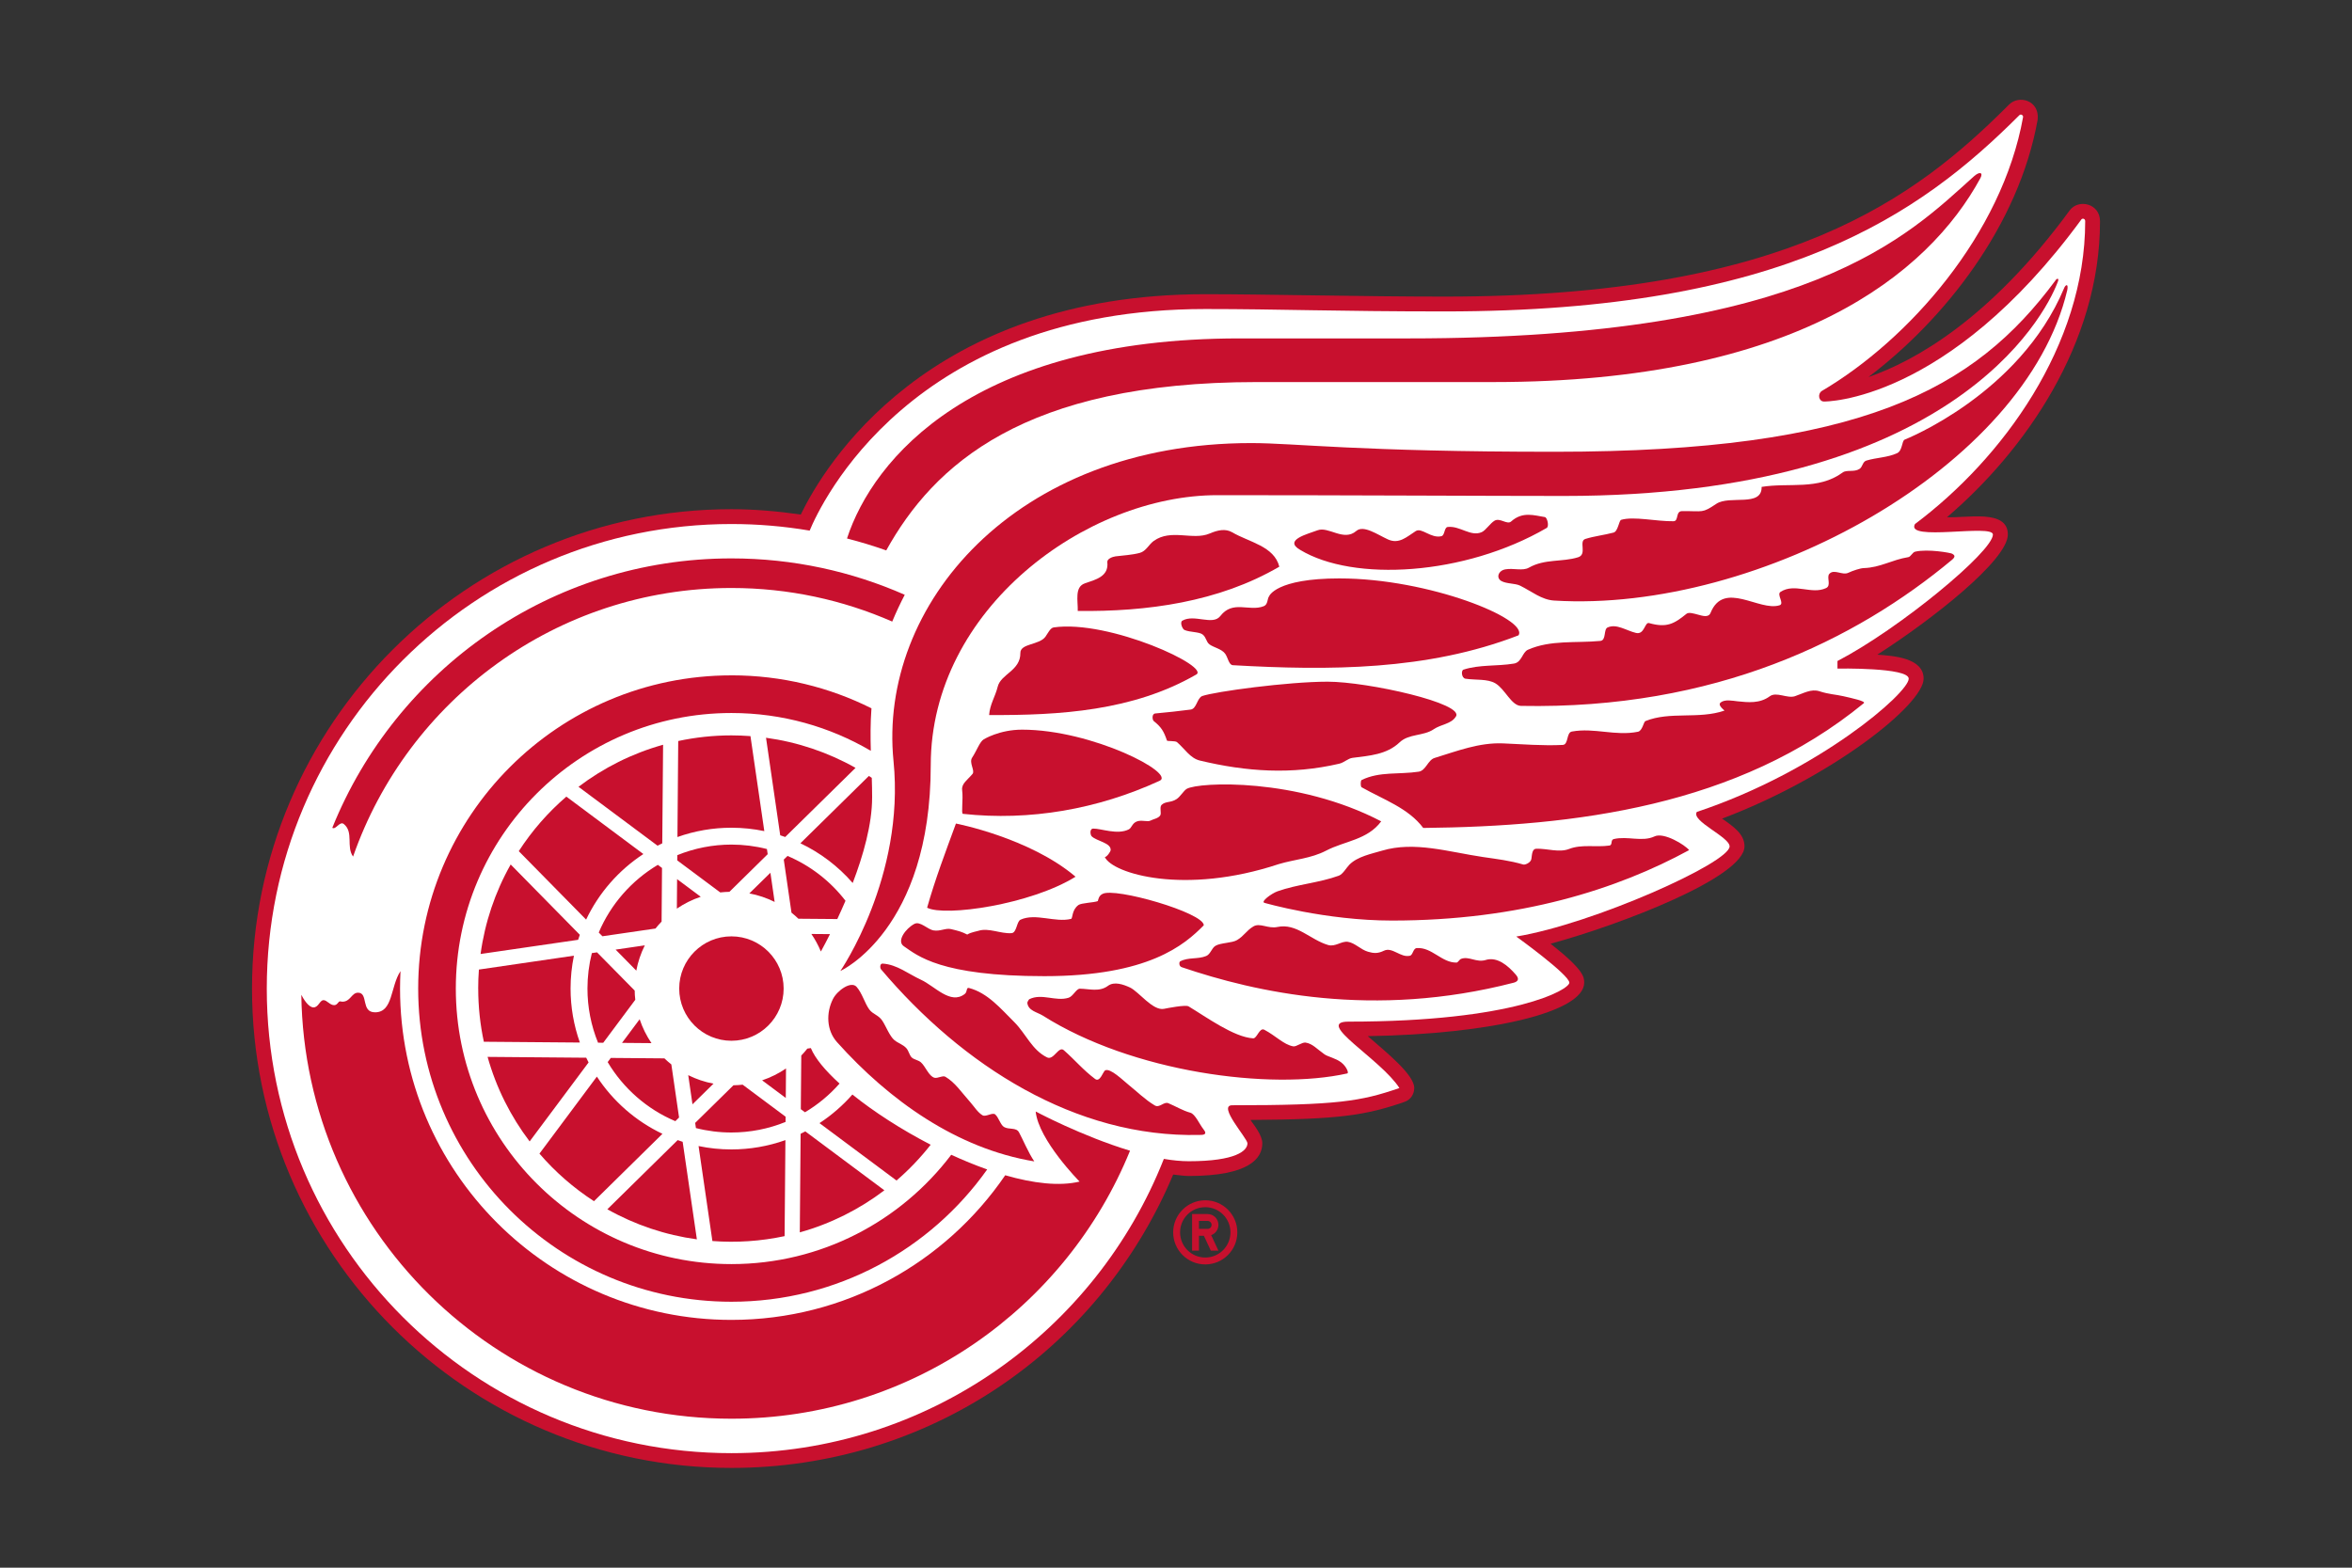 <?xml version="1.0" encoding="UTF-8"?><svg id="Layer_1" xmlns="http://www.w3.org/2000/svg" viewBox="0 0 1100 733.33"><rect x="0" y="0" width="1100" height="733.33" fill="#333333" stroke="none"/><path d="m563.69,561.47c-8.28,0-15.01,6.71-15.01,15s6.72,15,15.01,15,14.99-6.72,14.99-15-6.71-15-14.99-15Zm0,26.78c-6.5,0-11.78-5.26-11.78-11.76v-.02c0-6.51,5.26-11.77,11.78-11.77s11.78,5.26,11.78,11.77-5.27,11.78-11.78,11.78Zm6.16-15.26c0-2.81-2.28-5.08-5.09-5.08h-7.23v17.12h3.21v-6.95h2.3l3.25,6.95h3.55l-3.39-7.25c2.03-.72,3.39-2.64,3.39-4.79h0Zm-5.09,1.87h-4.02v-3.75h4.02c1.03,0,1.88.84,1.88,1.88,0,1.03-.84,1.87-1.88,1.87h0Z" style="fill:#c8102e; stroke-width:0px;"/><path d="m910.59,241.94c36.34-31.05,71.56-81.13,71.56-138.47,0-8.3-10.12-10.64-14.23-4.99-37.44,51.1-72.75,70.51-94.08,77.9,35.47-26.85,70.25-70.7,79.15-120.42.98-9.07-8.89-11.72-13.45-6.97-43.43,43.42-103.21,89.76-263.89,89.76-38.82,0-83.21-1.13-111.9-1.13-130.45,0-178.42,80.68-189.24,103.08-10.74-1.55-21.61-2.51-32.42-2.51-123.64,0-224.23,100.59-224.23,224.24,0,123.64,100.59,224.23,224.23,224.23,91,0,171.44-53.74,206.59-137.23,2.47.25,5.1.67,7.31.67,28.41,0,34.37-8.31,34.37-15.3,0-3.75-3.72-8.28-5.55-10.92,41.68-.23,53.91-2.18,71.95-8.41,2.93-.92,4.66-3.64,4.66-6.54,0-6.15-12.61-16.33-21.74-24.24,58.3-.98,101.23-11.39,101.23-25.03,0-2.66-.25-6.02-15.72-18.21,32.89-8.95,90.68-31.13,90.68-45.57,0-5.6-4.83-9.03-10.47-12.96,51.2-19.29,94.25-53.29,94.25-65.48,0-9.83-14.48-10.66-21.65-11.21,25.51-16.34,61.04-44.19,61.04-56.22s-19.52-7.55-28.41-8.09h0Z" style="fill:#c8102e; stroke-width:0px;"/><path d="m895.63,245.12c40.8-30.57,79.59-83.38,79.59-141.65,0-1.22-1.21-1.42-1.72-.9-63.07,86.11-120.42,85.26-120.42,85.26-2.51,0-3.1-3.52-1.11-4.9,40.72-23.95,84.39-73.36,94.2-128.18.13-.74-.96-1.62-1.74-.86-46.32,46.32-109.97,91.79-268.79,91.79-50.86,0-77.4-1.12-111.9-1.12-137.71,0-180.06,91.53-185.07,103.65-12.09-2.05-24.33-3.08-36.59-3.08-120.02,0-217.31,97.29-217.31,217.32s97.29,217.31,217.31,217.31c91.9,0,170.47-57.05,202.24-137.65,4.06.69,7.99,1.09,11.64,1.09,22.14,0,27.46-4.94,27.46-8.38,0-2.33-14.16-17.8-7.13-17.8,49.11,0,60.16-1.83,78.19-8.06-8.65-13.54-39.98-31.06-23.85-31.06,77.83,0,103.33-15.02,103.33-18.21,0-3.72-24.82-21.59-24.82-21.59,35.85-5.91,99.77-34.5,99.77-42.18,0-4.45-18.23-11.91-15.31-16.13,56.84-18.9,99.08-55.64,99.08-62.31,0-5.35-33.32-4.73-33.32-4.73v-3.54c28.81-14.98,72.7-51.2,72.7-59.17,0-5.08-41.18,3.43-36.45-4.9h0Z" style="fill:#fff; stroke-width:0px;"/><path d="m395.43,421.37c-7.03-9.14-16.36-16.42-27.12-20.98l-1.75,1.71,3.61,24.83c1.13.89,2.21,1.84,3.24,2.83l18.19.15c1.32-2.83,2.59-5.68,3.83-8.55h0Zm-78.69-18.9l20.11,14.99c1.43-.16,2.86-.26,4.3-.29l17.89-17.6-.36-2.41c-5.42-1.38-11-2.08-16.6-2.08-8.68,0-17.28,1.68-25.32,4.95l-.02,2.44h0Zm43.57,5.79l-9.85,9.66c4.11.77,8.09,2.11,11.83,3.98l-1.98-13.64h0Zm7.3,91.55c-3.45,2.35-7.21,4.22-11.17,5.55l11.06,8.24.11-13.79h0Zm-89.81,62.08l32.02-31.51c-12.52-5.94-23.13-15.27-30.67-26.77l-26.85,36.03c7.4,8.6,15.98,16.09,25.5,22.25Zm101.67-125c1.76,2.57,3.25,5.33,4.45,8.21,1.47-2.69,2.89-5.4,4.26-8.14l-8.71-.07h0Zm-60.19,97.23c-.78-.25-1.56-.52-2.34-.8l-32.89,32.35c12.94,7.29,27.15,12.06,41.87,14.07l-6.65-45.62h0Zm59.95-43.85l-1.65.25c-.89,1.12-1.83,2.21-2.83,3.24l-.22,25.09,1.96,1.45c6.05-3.61,11.51-8.14,16.16-13.43-6.68-6.06-11.46-11.81-13.42-16.59h0Zm-62.67-65.23c3.45-2.36,7.21-4.23,11.17-5.55l-11.06-8.25-.11,13.8h0Zm-41.29,71.94c-.38-.73-.75-1.46-1.1-2.2l-46.13-.39c4.06,14.51,10.81,27.88,19.67,39.55l27.57-36.96h0Zm92.16,25.4l-20.1-14.99c-1.43.16-2.86.26-4.3.28l-17.9,17.6.35,2.42c5.43,1.38,11,2.08,16.6,2.07,8.68,0,17.28-1.67,25.32-4.94l.02-2.43h0Zm-43.56-5.8l9.83-9.67c-4.11-.77-8.09-2.1-11.82-3.97l1.99,13.64h0Zm50.57,13.78l-.38,46.12c14.5-4.05,27.87-10.8,39.55-19.67l-36.97-27.56c-.73.38-1.45.75-2.19,1.11Zm-69.75-42.4c-2.35-3.45-4.22-7.21-5.53-11.18l-8.25,11.06,13.79.12h0Zm6.05,7.13l-25.08-.21-1.46,1.95c7.3,12.26,18.38,22.02,31.65,27.63l1.74-1.72-3.61-24.82c-1.13-.9-2.21-1.84-3.25-2.84Zm-1.32-63.99l.2-25.08-1.95-1.46c-12.27,7.31-22.02,18.39-27.64,31.66l1.72,1.75,24.82-3.62c.89-1.13,1.84-2.21,2.84-3.24h0Zm-21.5,13.11l9.67,9.84c.77-4.11,2.11-8.09,3.98-11.83l-13.65,1.99Zm-11.11,1.62c-1.37,5.43-2.06,11.01-2.06,16.61,0,8.68,1.67,17.28,4.95,25.32l2.43.02,14.99-20.11c-.17-1.43-.27-2.86-.28-4.3l-17.61-17.88-2.42.35h0Zm49.9,90.25l6.47,44.45c11.31.85,22.68.08,33.77-2.29l.38-44.92c-8.11,2.89-16.65,4.36-25.25,4.36-5.27,0-10.41-.54-15.37-1.58Zm81.18-162.98c0-3.06-.07-6.14-.17-9.23-.45-.31-.9-.61-1.35-.9l-32.03,31.5c9.34,4.45,17.67,10.77,24.46,18.58,4.95-12.94,9.08-27.49,9.08-39.95h0Zm-100.35,22.5c.73-.37,1.45-.75,2.19-1.1l.39-46.12c-14.5,4.05-27.87,10.8-39.56,19.67l36.98,27.56h0Zm49.92-6.81l-6.48-44.45c-2.94-.21-5.9-.34-8.9-.34-8.53,0-16.86.92-24.88,2.64l-.37,44.91c8.11-2.89,16.65-4.36,25.25-4.35,5.27,0,10.41.55,15.38,1.58h0Zm77.81,146.7c-13.67-7.07-26.55-15.39-36.61-23.49-4.51,5.13-9.68,9.63-15.39,13.38l36.02,26.84c5.85-5.03,11.2-10.66,15.98-16.73Zm-35.14-176.3c-12.95-7.29-27.15-12.07-41.87-14.08l6.64,45.63c.79.25,1.57.52,2.34.79l32.89-32.34Zm-176.47,103.25c0,8.54.91,16.85,2.63,24.87l44.91.37c-2.88-8.1-4.35-16.64-4.35-25.24,0-5.28.54-10.41,1.57-15.39l-44.44,6.49c-.22,2.96-.34,5.93-.33,8.9Zm1.1-16.18l45.62-6.64c.25-.79.52-1.55.8-2.34l-32.34-32.89c-7.3,12.94-12.08,27.15-14.08,41.87h0Zm17.86-48.11l31.5,32.02c5.94-12.48,15.21-23.09,26.78-30.67l-36.02-26.86c-8.6,7.39-16.09,15.98-22.25,25.51Z" style="fill:#c8102e; stroke-width:0px;"/><circle cx="342.08" cy="462.43" r="24.42" style="fill:#c8102e; stroke-width:0px;"/><path d="m342.08,315.92c-80.91,0-146.5,65.6-146.5,146.51s65.59,146.5,146.5,146.5c49.39,0,93.07-24.44,119.62-61.89-5.57-1.96-11.22-4.28-16.82-6.86-23.54,31.06-60.82,51.14-102.8,51.14-71.18,0-128.9-57.71-128.9-128.89s57.71-128.9,128.9-128.9c23.78,0,46.06,6.46,65.19,17.69-.18-6.39-.21-12.96.3-19.88-19.7-9.87-41.95-15.43-65.48-15.43Z" style="fill:#c8102e; stroke-width:0px;"/><path d="m504.91,552.72c-9.46,2.27-21.67.83-34.78-2.96-27.9,40.84-74.85,67.66-128.05,67.66-85.58,0-154.98-69.39-154.98-154.98,0-2.75.08-5.47.21-8.17-4.79,7.27-3.41,19.27-11.91,19.27-6.74,0-3-9.18-7.94-9.18-3.07,0-3.5,4.21-7.32,4.21-.45,0-.84-.16-1.13-.16-.82,0-1.18,1.78-2.74,1.78-1.98,0-3.38-2.34-4.95-2.34-1.78,0-2.34,3.39-4.7,3.39s-4.76-4.05-5.7-5.9c1.56,109.79,91.02,198.3,201.16,198.3,84.29,0,156.47-51.83,186.42-125.36-22.57-6.83-44.13-18.34-44.13-18.34,1.38,13.45,20.55,32.79,20.55,32.79h0Zm-344.06-167.21c4.65,3.84.94,10.56,4.28,15.18,25.52-73.15,95.11-125.64,176.95-125.64,26.75,0,52.18,5.62,75.2,15.71,1.77-4.26,3.73-8.44,5.86-12.53-24.8-10.93-52.22-17.02-81.06-17.02-84.54,0-156.88,52.15-186.67,126.03,1.66,1.09,3.48-3.36,5.44-1.74Zm426.92-206.79h110.7c141.42,0,203.34-50.56,227.73-95.38,1.41-2.69-.32-3.26-3.01-.87-30.79,27.62-76.72,75.83-264.29,75.83h-79.15c-124.51,0-171.4,56.14-183.62,93.59,6.2,1.59,12.32,3.45,18.35,5.58,22.13-39.85,64.32-78.75,173.3-78.75h0Z" style="fill:#c8102e; stroke-width:0px;"/><path d="m585.18,207.26c-110.78,0-174.59,76.09-167.29,148.78,5.44,54.17-24.87,98.17-24.87,98.17,0,0,42.28-19.14,42.28-96.27,0-73.11,72.73-126.31,134.02-126.31s128.04.37,162.14.37c180.83,0,224.59-83.54,230.82-99.85,1.1-2.44-.48-1.95-1.08-.81-37.75,50.92-90.62,79.99-234.07,79.99-92.15,0-121.29-4.07-141.94-4.07h0Z" style="fill:#c8102e; stroke-width:0px;"/><path d="m626.48,270.57c-29.91,0-32.92,8.33-32.92,8.33-.95,1.16-.46,3.89-2.56,4.68-6.83,2.64-14.4-3.02-20.28,4.59-3.55,4.6-12.17-1.07-17.76,2.17-1.26.74.02,3.92.99,4.34,2.62,1.15,6.94.81,8.56,2.16,1.72,1.41,1.57,3.42,3.16,4.6,1.97,1.45,5.68,2.09,7.33,4.37,1.29,1.76,1.7,5.24,3.57,5.35,44.91,2.55,91,2.54,133.62-13.97,4.83-7.6-41.81-26.62-83.72-26.62h0Zm-176.5,99.03c.59,4.34-.54,11.01.36,11.1,31.26,3.41,62.99-2.15,91.91-15.42,8.05-3.42-31.41-23.96-64.24-23.96-10.67,0-17.93,4.54-17.93,4.54-1.83,1.05-3.3,5.34-5.42,8.54-1.59,2.37,1.45,6.09.18,7.62-2.36,2.84-5.27,4.58-4.85,7.58h0Zm42.75-76.09c-1.51.25-2.65,2.71-3.77,4.3-2.84,3.99-11.82,3.11-11.75,7.65.1,8.29-9.13,9.8-10.6,15.77-1.15,4.68-3.66,8.21-4.01,13.25,33.16.18,67.28-1.96,96.68-18.84,7.69-3.5-40.49-25.9-66.56-22.14h0Zm105.59-28.43c-2.41-9.62-14.09-11.42-22.04-16.08-3.16-1.85-6.86-1.01-10.51.56-7.9,3.39-18.05-2.37-26.2,3.49-2.32,1.68-3.56,4.82-6.56,5.6-3.73.97-7.48,1.12-11.29,1.6-1.4.19-4.01,1.14-3.84,2.72.76,6.76-5.53,8.18-10.53,9.92-4.88,1.72-3.15,8.15-3.3,12.9,32.31.41,65.92-4.14,94.27-20.71h0Zm-164.72,159.53c8.31,4.32,48.48-1.48,69.42-14.5-21.51-18.25-55.94-24.87-55.94-24.87-4.77,13.03-9.71,25.99-13.48,39.37h0Z" style="fill:#c8102e; stroke-width:0px;"/><path d="m427.57,432.22c-3.92,2.09-8.42,8.01-4.86,10.41,6.37,4.32,16.95,14,65.73,14s65.57-14.68,74.56-23.8c0-5.88-41.79-17.92-47.4-14.65-1.72.86-1.93,2.58-2.16,3.34-1.88.73-7.68.83-9.06,1.83-3.24,2.38-2.6,6.26-3.46,6.49-7.41,1.84-16.6-2.83-23.62.37-1.88.87-1.72,6.11-4.21,6.3-5.08.38-10.68-2.64-15.52-1.09-.86.29-3.48.66-5.2,1.75-2.66-1.36-4.07-1.7-7.55-2.54-2.57-.63-5.05,1.14-8.2.6-2.95-.51-6.26-4.5-9.05-3.02h0Zm192.62-34.3c8.77-4.57,19.33-5,25.78-13.71-39.38-20.57-85.36-18.44-90.97-15.19-1.39.81-3,3.68-4.76,4.8-2.7,1.77-5.21.92-7,2.71-1.07,1.07.11,3.91-.65,4.96-.99,1.39-3.17,1.64-4.53,2.37-1.38.76-4.3-.48-6.48.44-2.17.92-2.26,2.95-3.67,3.67-5.28,2.69-12.94-.43-16.58-.37-1.88.03-1.39,2.99-.79,3.58,2.35,2.33,9.16,3.04,8.9,6.5-.06.71-1.69,3.12-2.72,3.25,3.61,7.71,37.2,17.93,81.37,3.27,7.38-2.22,15-2.59,22.1-6.28h0Zm50.26-56.76c3.61-2.42,8.22-2.45,10.37-5.87,4.77-6.19-41.24-16.41-59.9-16.41s-52.8,4.65-58.68,6.72c-2.43,1.01-2.57,5.98-5.42,6.33-5.5.68-10.95,1.34-16.48,1.81-1.82.15-1.36,3.06-.8,3.51,3.6,2.91,4.71,4.71,6.23,9.16.15.42,3.89.05,4.7.75,3.6,3.1,6.16,7.52,10.67,8.61,21.79,5.23,42.84,6.67,65.15,1.49,2.39-.55,4.14-2.49,6.27-2.75,7.82-1.01,15.97-1.48,22.03-7.26,4.28-4.08,11.11-2.87,15.88-6.08h0Zm52.91-94.19c1.28-.79.24-4.93-.83-5.09-4.99-.76-10.41-2.78-15.81,2.07-1.83,1.65-5.23-1.9-7.76-.37-2.05,1.22-4.07,4.49-5.97,5.34-5.18,2.3-10.21-3.08-15.93-2.41-1.68.19-1.27,3.92-2.94,4.31-4.92,1.16-9.22-4.19-12-2.39-4.25,2.74-7.82,6.23-12.96,3.91-4.94-2.24-11.46-6.91-14.84-3.97-5.86,5.12-13-2.3-18.16-.3-4.37,1.69-16.12,4.49-8.1,9.14,24.9,15.07,76.89,12.08,115.3-10.24h0Zm-246.82,282.66c-1.3-2.36-4.67-1.09-6.99-2.46-1.68-1.02-2.49-4.52-4.13-5.88-1.27-1.05-4.35,1.33-5.92.41-2.24-1.32-3.95-4.15-5.7-6.11-1.95-2.16-3.73-4.5-5.65-6.66-1.79-2.03-3.71-3.89-6-5.24-1.23-.73-3.62.85-5.11.46-2.64-.7-4.17-5.28-6.33-7.2-1.24-1.1-3.21-1.25-4.31-2.29-1.12-1.08-1.36-3.06-2.54-4.37-1.56-1.71-3.84-2.32-5.52-3.7-2.28-1.87-3.99-6.6-5.75-9.21-1.76-2.61-4.36-2.9-6.04-5.18-2.11-2.86-3.35-7.67-5.94-10.57-2.59-2.93-9.07,1.74-11.05,5.69-3.25,6.45-3.06,14.64,1.9,20.17,24.38,27.23,56.04,49.82,92.27,55.79-2.7-3.9-5.55-10.7-7.18-13.65h0Zm80.17-9.12c-3.69-1.03-6.93-3.07-10.31-4.46-2.09-.86-4.1,2.38-6.34,1.04-4.55-2.71-8.46-6.61-12.08-9.5-2.87-2.3-8.63-8.06-11.1-6.9-.97.43-2.37,5.79-4.72,4.02-5.67-4.25-9.35-8.81-14.63-13.45-2.42-2.11-4.73,4.86-7.81,3.38-7.07-3.44-9.92-11.1-15.36-16.53-6.35-6.32-12.42-13.64-21.15-15.95-1.45-.38-.65,1.73-2.01,2.8-6.67,5.21-14.01-3.69-20.49-6.66-5.94-2.74-11.17-7.1-17.85-7.55-1.42-.11-1.35,2.03-.82,2.67,38.08,45.04,90.91,78.84,148.95,77.48,1.35-.03,4.09.12,1.84-2.68-1.8-2.22-3.83-7.08-6.12-7.71h0Zm53.9-32.81c-1.7-.25-4.33,2.04-5.8,1.76-4.5-.84-8.06-4.89-13.52-7.77-2.25-1.19-3.42,4.14-5.19,4.02-9.05-.52-22.13-10.11-30.21-14.95-1.43-.86-10.07.86-11.5,1.15-5.2,1.05-11.81-8.05-15.89-9.97-3.1-1.44-7.41-2.97-10.34-.77-3.99,2.96-8.72,1.38-13.09,1.32-1.69-.04-3.19,3.57-5.29,4.23-5.95,1.91-12.54-2.23-18.39.69-.17.08-.97,1.3-.92,1.72.4,3.66,4.49,4.28,7.19,5.92,41.85,26.54,106.47,35.14,142.47,27.08.82-.25-.46-3.33-2.89-5.18-2.51-1.93-6.21-2.65-7.78-3.75-3.63-2.55-5.57-5-8.87-5.5h0Zm84.24-38.63c-4.43,1.31-7.85-1.93-11.53-.53-.84.33-1.42,1.72-2.12,1.73-6.94.14-11.56-7.33-18.62-6.77-1.75.14-1.71,3.23-3.2,3.58-4.35,1.02-8.21-4.25-12.13-2.36-2.8,1.37-4.77,1.27-7.45.48-3.48-1.02-6.06-4.11-9.41-4.64-2.97-.46-5.88,2.48-9.23,1.5-8.32-2.42-14.78-10.34-23.71-8.44-4.41.93-8.2-2.09-11.25-.26-3.34,1.98-4.29,4.39-7.68,6.4-2.29,1.39-7.67,1.22-10.07,2.67-1.82,1.11-2.28,3.92-4.36,4.78-3.91,1.61-8.54.47-12.2,2.54-.43.24-.67,2.28.9,2.72,34.12,11.56,89.34,24.29,155.31,7.17,2.03-.62,2.46-1.84.8-3.75-3.62-4.19-8.6-8.46-14.03-6.85h0Zm78.94-57.81c-5.83,2.71-12.58-.3-19.04,1.23-1.69.4-.39,2.81-2.08,3.04-6.34.9-12.91-.72-18.84,1.6-4.64,1.8-10.22-.25-15.33-.12-1.95.05-1.99,2.66-2.29,4.77-.27,1.79-2.98,2.86-3.78,2.63-6.33-1.88-12.4-2.56-18.82-3.51-16.12-2.38-32.08-7.51-47.24-2.98-4.95,1.48-11.5,2.72-15.29,6.57-1.46,1.49-3.01,4.43-4.95,5.14-9.28,3.37-19.38,4-28.62,7.29-2.79.98-8.12,4.9-6.12,5.42,0,0,28.52,8.28,59.64,8.28,59.89,0,105.55-14.74,138.95-32.96-1.92-2.42-11.76-8.47-16.18-6.42h0Zm65.72-65.6c-3.67,1.21-8.69-2.26-11.83.06-4.69,3.46-10.2,2.83-15.02,2.34-2.3-.24-5.9-1.05-7.93.54-1.32,1.03.57,2.69,1.8,3.8-12.12,4.17-25.49.24-36.99,4.91-.86.35-1.38,4.57-3.5,4.99-10.55,2.13-20.43-2.01-30.9-.1-2.66.49-1.48,6.12-4.26,6.26-9.4.46-18.55-.33-27.94-.72-11.17-.46-21.45,3.58-31.99,6.81-3.14.94-4.07,5.92-7.45,6.43-9.11,1.39-18.38-.2-26.68,3.9-.56.27-.6,3.07.01,3.4,10.18,5.75,21.85,9.72,28.8,19.02,70.84-.74,147.07-10.01,206.05-58.36,1.16-.94-5.82-2.4-9.58-3.27-3.67-.85-6.68-.85-11.13-2.3-3.96-1.3-7.61,1.02-11.48,2.29h0Zm73.55-66.63c-.72-.43-11.44-2.36-17.37-.97-1.27.3-2.02,2.37-3.21,2.56-7.66,1.23-13.05,4.88-20.82,5.12-1.62.04-5.12,1.2-7.22,2.19-2.82,1.36-6.69-1.95-8.89.52-1.42,1.59,1.06,5.42-1.52,6.64-6.77,3.19-14.69-2.53-21.32,1.79-1.93,1.25,2.04,5.48-.45,6.26-9.53,2.98-26.02-11.82-32.26,3.55-.97,2.41-3.96,1.32-5.82.84-1.8-.47-4.35-1.3-5.43-.41-5.84,4.75-9.27,6.65-17.49,4.35-2.08-.6-2.11,5.58-6.15,4.6-4.61-1.11-9.05-4.44-13.27-2.55-1.96.88-.52,6.01-3.37,6.29-11.48,1.09-23.32-.56-33.9,4.14-2.61,1.17-2.85,5.86-6.51,6.46-8.05,1.33-16.08.39-23.6,2.83-1.22.39-.93,3.98.93,4.25,4.82.72,10.3-.03,14,2.17,4.54,2.71,7.42,10.36,11.89,10.54,90.97,1.76,156.69-30.84,201.77-68.44,1.78-1.55.86-2.19,0-2.72h0Zm-22.3-53.36c-1.36.62-.93,5.12-3.53,6.33-4.48,2.06-9.57,2-14.36,3.45-1.81.56-1.71,2.97-3.22,3.91-2.54,1.62-5.99.27-7.84,1.65-11.49,8.42-25.15,4.64-37.92,6.75.2,9.62-14.98,3.74-21.21,7.93-6.8,4.55-5.89,3.31-16.01,3.4-3.14.04-1.45,4.67-3.97,4.73-8.06.14-18.48-2.41-24.49-.66-1.08.31-1.43,5.4-3.57,5.97-4.39,1.18-8.99,1.65-13.2,2.98-3.25,1.03,1,7.18-3.36,8.56-7.41,2.34-15.56.63-23.03,4.87-2.93,1.68-7.23.1-11.03.79-3.24.58-4.47,3.98-1.83,5.47,2.39,1.35,6.39,1,8.75,2.16,5.47,2.7,10.01,6.6,15.89,6.97,96.1,5.91,220.41-62.4,239.99-145.15.68-3.33-.84-2.72-1.52-.86-20.85,49.65-74.53,70.73-74.53,70.73h0Z" style="fill:#c8102e; stroke-width:0px;"/></svg>